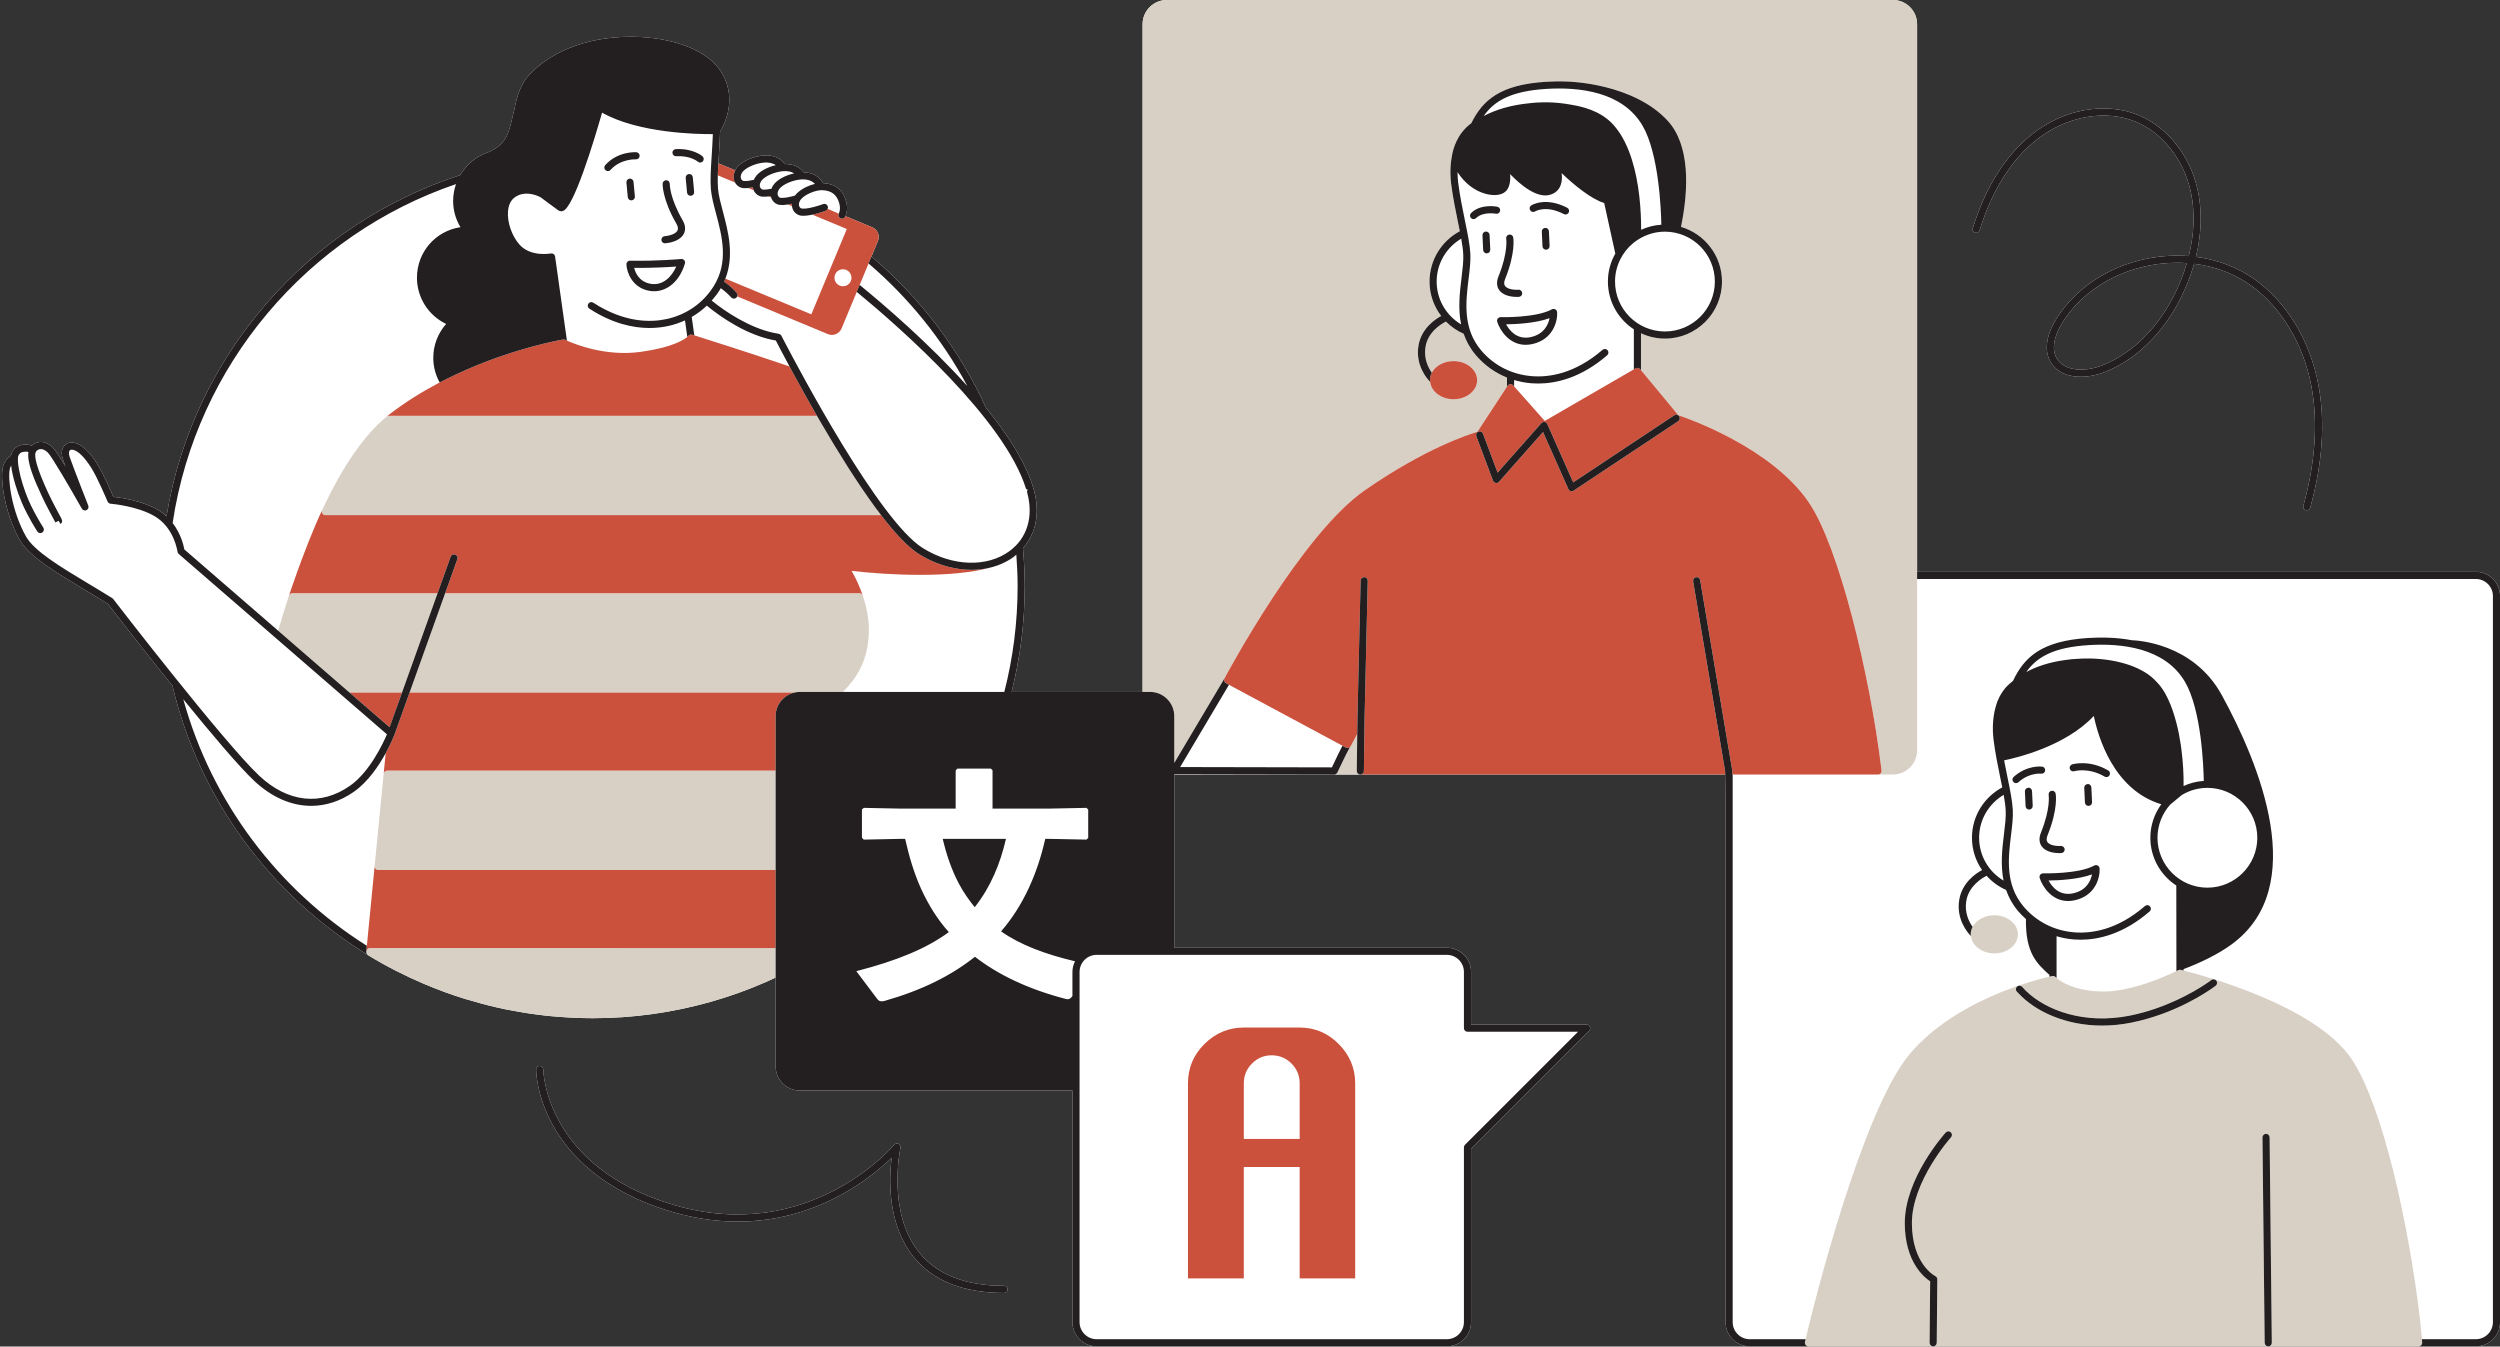 <?xml version="1.0" encoding="UTF-8" standalone="no"?><svg xmlns="http://www.w3.org/2000/svg" xmlns:xlink="http://www.w3.org/1999/xlink" fill="#000000" height="325" preserveAspectRatio="xMidYMid meet" version="1" viewBox="-0.5 0.0 603.4 325.0" width="603.4" zoomAndPan="magnify"><rect x="-0.5" y="0.0" width="603.4" height="325.0" fill="#333333" stroke="none"/><g id="change1_1"><path d="M602.912,143.868v175.237c0,3.226-2.623,5.849-5.849,5.849h-13.807H546.97h-0.008H466.09h-0.008h-30.091 h-14.162c-3.226,0-5.849-2.624-5.849-5.849v-125.44l-0.087-6.73h-88.061h-0.012h-6.301h-0.002h-38.598v41.806h65.788 c3.226,0,5.849,2.623,5.849,5.849v12.71h27.895c0.348,0,0.663,0.21,0.795,0.531c0.133,0.321,0.059,0.693-0.187,0.938l-28.504,28.504 v41.831c0,3.226-2.623,5.849-5.849,5.849H264.19c-3.225,0-5.848-2.624-5.848-5.849v-55.89h-65.788c-3.225,0-5.848-2.623-5.848-5.849 v-21.421c-0.796,0.373-1.593,0.743-2.398,1.095c-0.035,0.015-0.071,0.03-0.107,0.045c-0.304,0.133-0.612,0.256-0.917,0.386 c-0.126,0.054-0.253,0.106-0.379,0.159c-0.631,0.265-1.261,0.534-1.897,0.786c-0.022,0.009-0.045,0.017-0.067,0.025 c-0.812,0.322-1.628,0.63-2.448,0.931c-0.05,0.018-0.099,0.039-0.15,0.057c-0.226,0.082-0.451,0.166-0.677,0.247 c-0.013,0.005-0.026,0.009-0.039,0.013c-1.234,0.441-2.477,0.853-3.727,1.246c-0.01,0.003-0.02,0.007-0.03,0.01 c-0.324,0.102-0.651,0.197-0.977,0.296c-0.673,0.205-1.345,0.413-2.023,0.604c-0.005,0.002-0.011,0.003-0.016,0.004 c-0.493,0.139-0.989,0.263-1.484,0.394c-0.402,0.107-0.802,0.218-1.205,0.32c-0.247,0.062-0.492,0.129-0.739,0.189 c-0.04,0.01-0.081,0.018-0.121,0.028c-1.115,0.272-2.235,0.528-3.36,0.763c-0.028,0.006-0.056,0.01-0.083,0.016 c-0.392,0.082-0.788,0.15-1.181,0.228c-0.745,0.146-1.488,0.296-2.237,0.426c-0.134,0.023-0.269,0.041-0.404,0.063 c-0.254,0.043-0.509,0.079-0.763,0.12c-0.493,0.08-0.986,0.16-1.48,0.233c-0.295,0.043-0.589,0.094-0.885,0.135 c-0.204,0.028-0.409,0.048-0.613,0.075c-0.977,0.129-1.954,0.254-2.935,0.355c-0.233,0.024-0.469,0.039-0.703,0.061 c-0.114,0.011-0.229,0.019-0.344,0.03c-0.844,0.079-1.688,0.16-2.536,0.219c-0.392,0.027-0.785,0.039-1.178,0.061 c-0.433,0.025-0.865,0.048-1.299,0.067c-0.373,0.017-0.745,0.045-1.119,0.057c-1.203,0.042-2.409,0.063-3.616,0.063 c-1.58,0-3.155-0.049-4.728-0.12c-0.43-0.019-0.86-0.042-1.289-0.066c-1.392-0.08-2.782-0.182-4.167-0.318 c-0.21-0.02-0.421-0.035-0.631-0.057c-1.455-0.151-2.902-0.342-4.346-0.554c-0.504-0.074-1.007-0.153-1.51-0.234 c-1.175-0.19-2.345-0.399-3.511-0.629c-0.343-0.067-0.688-0.125-1.03-0.196c-1.434-0.297-2.859-0.633-4.279-0.99 c-0.429-0.108-0.856-0.223-1.283-0.337c-1.22-0.324-2.434-0.669-3.641-1.036c-0.253-0.077-0.509-0.149-0.762-0.228 c-1.51-0.473-3.008-0.983-4.495-1.524c-0.136-0.05-0.272-0.103-0.408-0.153c-1.481-0.546-2.95-1.127-4.405-1.74 c-0.031-0.013-0.063-0.026-0.094-0.039c-4.711-1.992-9.288-4.323-13.682-7.008c-0.037-0.023-0.052-0.065-0.085-0.092 c-23.326-14.305-40.598-37.528-47.087-64.884c-7.66-9.524-14.563-18.464-15.584-19.79c-1.807-1.133-3.677-2.255-5.525-3.362 c-6.963-4.176-13.54-8.118-15.765-12.076c-3.532-6.285-4.761-14.412-4.087-17.473c0.346-1.573,1.395-2.506,1.971-2.914 c0.201-0.839,0.787-1.979,2.074-2.401c1.261-0.414,2.287-0.214,2.922,0.022c0.408-0.362,1.049-0.779,1.905-0.868 c1.068-0.114,2.134,0.322,3.169,1.287c0.52,0.483,1.73,2.354,3.089,4.59c-0.254-0.683-0.462-1.255-0.598-1.65 c-0.645-1.878-0.065-2.908,0.339-3.355c0.588-0.651,1.501-0.892,2.505-0.659c1.739,0.403,3.462,2.016,5.422,5.078 c1.305,2.037,3.248,6.468,3.879,7.934c1.675,0.18,6.946,0.907,10.851,3.204c0.757,0.445,1.397,0.961,1.987,1.5 c6.347-38.822,34.198-70.492,70.891-82.35c1.468-2.511,3.783-4.505,6.673-5.487c4.383-1.832,5.003-4.494,5.942-8.524 c0.148-0.634,0.308-1.298,0.483-1.979c0.558-3.149,1.593-6.02,3.385-8.009c5.751-6.384,15.799-9.88,26.852-9.341 c8.604,0.416,15.904,3.32,19.051,7.577c5.106,6.906,1.133,13.977,0.33,15.262c-0.066,2.056-0.187,4.048-0.303,5.876 c-0.04,0.617-0.076,1.202-0.111,1.784l4.076,1.695c0.036-0.073,0.055-0.148,0.096-0.22c1.206-2.121,4.737-3.253,6.858-3.38 c2.21-0.137,3.958,0.607,5.007,2.071c1.996-0.014,3.568,0.682,4.548,2.002c2.142,0.047,3.774,0.959,4.669,2.597 c2.941,0.165,4.825,1.665,5.594,4.468c0.489,1.785,0.007,3.11-0.177,3.52l6.481,2.695c0.621,0.258,1.106,0.743,1.363,1.366 c0.256,0.622,0.256,1.308-0.003,1.929l-1.559,3.751c11.723,9.926,21.22,22.386,27.659,36.53c5.481,6.755,9.901,13.707,11.592,19.989 c1.458,5.416,0.454,10.311-2.682,13.881c0.265,3.025,0.427,6.08,0.427,9.172c0,8.799-1.107,17.344-3.169,25.512h31.612V5.849 c0-3.226,2.624-5.849,5.849-5.849H456.36c3.226,0,5.849,2.623,5.849,5.849v132.17H597.06 C600.288,138.019,602.912,140.643,602.912,143.868z M475.644,55.097c3.128-10.01,7.939-17.644,14.3-22.687 c7.763-6.158,17.941-7.934,25.929-4.526c6.792,2.898,12.157,9.68,13.999,17.702c1.169,5.093,1.036,10.674-0.363,16.404 c5.271,0.685,10.211,2.569,14.342,5.556c7.672,5.551,13.217,14.776,15.213,25.313c1.683,8.885,1.022,18.867-1.961,29.668 c-0.106,0.382-0.452,0.631-0.831,0.631c-0.076,0-0.153-0.01-0.229-0.031c-0.459-0.127-0.728-0.601-0.602-1.059 c2.914-10.544,3.564-20.264,1.931-28.888c-1.915-10.11-7.211-18.944-14.53-24.239c-3.954-2.861-8.706-4.65-13.777-5.273 c-0.436,1.519-0.957,3.046-1.566,4.576c-4.161,10.447-11.525,18.332-20.206,21.632c-4.589,1.745-10.603,1.653-12.961-2.68 c-1.478-2.716-0.933-6.379,1.535-10.312c4.633-7.387,12.68-12.673,22.078-14.502c3.308-0.643,6.623-0.827,9.831-0.573 c1.155-4.622,1.719-10.163,0.417-15.838c-1.72-7.494-6.7-13.818-12.996-16.503c-7.413-3.164-16.906-1.482-24.183,4.291 c-6.084,4.826-10.702,12.177-13.725,21.851c-0.143,0.454-0.622,0.711-1.08,0.565C475.755,56.033,475.503,55.55,475.644,55.097z M527.317,63.5c-0.774-0.053-1.552-0.08-2.336-0.08c-2.213,0-4.46,0.214-6.707,0.652c-8.933,1.739-16.568,6.742-20.948,13.727 c-1.231,1.96-3.059,5.679-1.482,8.573c1.779,3.269,6.798,3.429,10.835,1.894c8.23-3.13,15.235-10.66,19.217-20.66 C526.388,66.378,526.878,64.999,527.317,63.5z M241.852,310.344c-9.318,0-16.225-2.719-20.531-8.084 c-7.806-9.722-4.522-25.073-4.488-25.226c0.086-0.388-0.106-0.785-0.463-0.96c-0.356-0.173-0.788-0.082-1.042,0.225 c-0.201,0.242-20.414,24.145-53.093,14.554c-31.188-9.155-31.612-32.481-31.613-32.716c-0.002-0.474-0.387-0.859-0.861-0.859h-0.001 c-0.475,0.002-0.86,0.387-0.86,0.861c0,0.256,0.047,6.328,4.139,13.642c3.754,6.712,11.783,15.754,28.712,20.724 c27.884,8.187,47.003-7.263,52.946-13.05c-0.63,5.084-1.044,15.998,5.276,23.877c4.649,5.795,12.01,8.735,21.88,8.735 c0.476,0,0.861-0.385,0.861-0.861C242.713,310.729,242.328,310.344,241.852,310.344z" fill="#ffffff"/></g><g id="change2_1"><path d="M210.871,122.618c0.434,0.589,0.866,1.162,1.296,1.722H78.598h-0.57c-0.294,0-0.568-0.15-0.727-0.399 c-0.158-0.247-0.178-0.56-0.054-0.827c4.92-10.551,10.166-18.143,15.593-22.566c0.154-0.125,0.346-0.193,0.544-0.193h2.512h100.781 c0.328,0.57,0.661,1.143,0.998,1.722C201.715,109.004,206.383,116.525,210.871,122.618z M97.143,165.44l7.355-20.541l0.617-1.722 H71.27h-1.217c-0.372,0-0.703,0.239-0.818,0.594c-0.957,2.928-1.819,5.76-2.601,8.451l1.43,1.239L81.89,165.44l1.988,1.722h12.648 L97.143,165.44z M208.986,148.942c-0.058-0.411-0.118-0.822-0.2-1.247c-0.036-0.185-0.084-0.375-0.124-0.563 c-0.091-0.422-0.185-0.846-0.298-1.278c-0.048-0.183-0.104-0.368-0.156-0.552c-0.123-0.436-0.252-0.874-0.397-1.315 c-0.024-0.075-0.042-0.148-0.067-0.223c-0.003-0.01-0.014-0.015-0.018-0.024c-0.126-0.333-0.439-0.563-0.799-0.563H205.7h-98.757 l-0.617,1.722l-7.354,20.541l-0.617,1.722h92.889c0.422-0.097,0.857-0.16,1.308-0.16H202.9c0.045-0.03,0.095-0.051,0.134-0.089 c1.653-1.636,2.961-3.361,3.94-5.214c0.014-0.027,0.026-0.055,0.04-0.081c0.273-0.522,0.51-1.058,0.732-1.601 c0.073-0.18,0.142-0.363,0.21-0.546c0.148-0.4,0.277-0.81,0.399-1.223c0.076-0.258,0.153-0.517,0.219-0.78 c0.091-0.364,0.161-0.739,0.232-1.113c0.057-0.302,0.122-0.601,0.166-0.91c0.057-0.399,0.089-0.812,0.125-1.222 c0.026-0.294,0.065-0.581,0.08-0.881c0.036-0.725,0.045-1.466,0.018-2.229c-0.018-0.533-0.064-1.088-0.132-1.658 C209.045,149.287,209.01,149.112,208.986,148.942z M92.955,185.999c-0.443,0-0.814,0.336-0.857,0.777l-1.609,16.456l-0.568,5.807 l0,0c-0.024,0.242,0.056,0.482,0.219,0.662c0.163,0.18,0.394,0.283,0.637,0.283h0.781h95.145v-1.722v-20.541v-1.722H93.904H92.955z M88.769,228.82c-0.444,0-0.823,0.444-0.867,0.885c0,0.001-0.001,0.002-0.001,0.003c-0.012,0.134,0.026,0.259,0.071,0.38 c0.01,0.027,0.003,0.06,0.016,0.086c0.052,0.104,0.145,0.181,0.236,0.258c0.033,0.027,0.048,0.069,0.085,0.092 c4.393,2.685,8.97,5.017,13.682,7.008c0.031,0.013,0.063,0.026,0.094,0.039c1.456,0.614,2.924,1.194,4.405,1.74 c0.136,0.05,0.271,0.104,0.408,0.153c1.487,0.541,2.985,1.051,4.495,1.524c0.253,0.079,0.508,0.151,0.762,0.228 c1.207,0.368,2.421,0.713,3.641,1.036c0.427,0.113,0.854,0.229,1.283,0.337c1.419,0.357,2.844,0.693,4.279,0.99 c0.342,0.071,0.687,0.129,1.03,0.196c1.166,0.23,2.336,0.439,3.511,0.629c0.503,0.081,1.006,0.16,1.51,0.234 c1.444,0.211,2.892,0.403,4.346,0.554c0.21,0.022,0.421,0.036,0.631,0.057c1.385,0.135,2.774,0.238,4.167,0.318 c0.429,0.025,0.859,0.047,1.289,0.066c1.573,0.071,3.148,0.12,4.728,0.12c1.207,0,2.413-0.021,3.616-0.063 c0.663-0.023,1.324-0.067,1.986-0.103c0.144-0.008,0.288-0.014,0.432-0.022c0.392-0.023,0.786-0.034,1.178-0.061 c0.847-0.059,1.691-0.139,2.536-0.219c0.114-0.011,0.229-0.019,0.344-0.03c0.232-0.023,0.466-0.037,0.699-0.061 c0.983-0.102,1.962-0.226,2.939-0.355c0.204-0.027,0.409-0.046,0.613-0.075c1.046-0.145,2.088-0.311,3.128-0.488 c0.134-0.023,0.27-0.04,0.404-0.063c1.119-0.194,2.234-0.409,3.344-0.64c0.024-0.005,0.049-0.009,0.074-0.014 c0.028-0.006,0.056-0.01,0.083-0.016c1.125-0.235,2.244-0.491,3.36-0.763c0.04-0.01,0.081-0.018,0.121-0.028 c1.148-0.281,2.291-0.583,3.428-0.903c0.005-0.001,0.011-0.003,0.016-0.004c2.276-0.642,4.529-1.361,6.757-2.157 c0.013-0.005,0.026-0.009,0.039-0.013c1.098-0.393,2.189-0.805,3.274-1.235c0.022-0.009,0.045-0.017,0.067-0.025 c1.071-0.425,2.135-0.87,3.193-1.331c0.035-0.015,0.071-0.029,0.107-0.045c0.805-0.352,1.601-0.725,2.398-1.098v-1.903v-3.496 v-1.722H89.719L88.769,228.82L88.769,228.82z M584.113,324.028c0.019,0.239-0.062,0.474-0.225,0.651 c-0.163,0.177-0.392,0.276-0.632,0.276H546.97c0.476-0.005,0.858-0.395,0.853-0.869l-0.009-0.853l-0.521-48.716 c-0.005-0.473-0.39-0.853-0.861-0.853c-0.003,0-0.007,0-0.008,0c-0.476,0.005-0.858,0.395-0.853,0.869l0.521,48.699l0.009,0.869 c0.005,0.473,0.39,0.853,0.861,0.853H466.09c0.473,0,0.856-0.38,0.861-0.853l0.008-0.869l0.133-14.443 c0.003-0.326-0.182-0.627-0.471-0.777c-0.229-0.116-5.605-2.992-5.662-12.699c-0.059-10.168,9.347-20.71,9.441-20.816 c0.318-0.353,0.291-0.898-0.062-1.216c-0.353-0.316-0.896-0.289-1.216,0.062c-0.407,0.449-9.949,11.138-9.885,21.98 c0.055,9.209,4.608,12.949,6.128,13.943l-0.128,13.965l-0.008,0.853c-0.005,0.476,0.378,0.864,0.853,0.869h-30.091 c-0.262,0-0.511-0.121-0.674-0.326c-0.163-0.207-0.224-0.476-0.163-0.732l0.156-0.664l0.718-3.052c0-0.002,0-0.003,0-0.005 c0.508-2.104,12.551-51.683,24.365-65.734c10.853-12.903,29.863-17.817,33.761-18.712c0.368-0.085,0.61-0.136,0.69-0.152 c0.301-0.059,0.614,0.044,0.817,0.274c0.004,0.004,0.079,0.081,0.215,0.201c0.79,0.696,3.907,3.017,10.588,3.25 c7.1,0.304,16.202-3.879,18.338-4.915c0.288-0.14,0.459-0.226,0.472-0.233c0.18-0.092,0.388-0.119,0.589-0.071 c0.088,0.021,0.321,0.077,0.662,0.162c4.691,1.174,31.834,8.437,40.546,21.354c7.521,11.15,13.797,40.057,16.444,62.197 c0.003,0.019,0.275,2.214,0.538,5.435C584.071,323.495,584.092,323.752,584.113,324.028z M534.435,236.701 c-0.293-0.38-0.836-0.446-1.207-0.155c-0.02,0.015-0.52,0.396-1.415,0.989c-2.798,1.854-9.534,5.83-18.152,7.579 c-11.061,2.247-20.369-1.254-25.186-5.959c-0.324-0.316-0.627-0.637-0.909-0.963c-0.311-0.36-0.854-0.399-1.214-0.087 c-0.36,0.311-0.399,0.856-0.087,1.214c0.132,0.152,0.3,0.295,0.44,0.445c3.965,4.254,11.222,7.767,20.168,7.767 c2.279,0,4.667-0.229,7.132-0.728c10.525-2.138,18.155-7.346,19.894-8.611c0.205-0.149,0.346-0.256,0.382-0.284 C534.657,237.617,534.726,237.076,534.435,236.701z M480.847,230.114c3.143,0,5.699-2.065,5.699-4.603s-2.556-4.603-5.699-4.603 c-2.351,0-4.372,1.157-5.242,2.802c-0.293,0.554-0.456,1.162-0.456,1.801c0,0.141,0.036,0.274,0.052,0.412 C475.464,228.265,477.88,230.114,480.847,230.114z M453.536,185.213c0.031,0.252,0.065,0.509,0.095,0.758 c0.03,0.246-0.047,0.489-0.21,0.674c-0.163,0.183-0.399,0.289-0.644,0.289h3.587c3.226,0,5.849-2.623,5.849-5.849V139.74v-1.722 V5.849c0-3.226-2.624-5.849-5.849-5.849H281.127c-3.226,0-5.849,2.623-5.849,5.849v161.153H277h0.069 c3.226,0,5.849,2.623,5.849,5.849v11.305l12.128-20.427v-0.001c0.756-1.418,18.673-34.835,33.851-45.379 c14.643-10.174,25.201-13.537,27.19-14.114l7.139-10.905v-2.2c-2.92-1.173-5.517-3.032-7.58-5.488 c-1.363-1.623-2.273-3.336-2.878-5.085c-1.607-0.708-3.055-1.711-4.271-2.946c-1.092,0.545-4.34,2.451-4.94,6.113 c-0.456,2.792,0.641,4.984,1.526,6.235c0.87-1.645,2.892-2.802,5.243-2.802c3.141,0,5.698,2.065,5.698,4.603 s-2.556,4.603-5.698,4.603c-2.968,0-5.385-1.848-5.648-4.191c-0.84-0.86-3.582-4.075-2.82-8.726 c0.672-4.105,3.901-6.322,5.487-7.181c-1.758-2.312-2.815-5.185-2.815-8.306c0-5.259,2.967-9.834,7.312-12.151 c-0.144-0.725-0.298-1.48-0.459-2.262c-0.575-2.8-1.228-5.974-1.643-9.242c-0.142-1.118-0.365-3.769,0.187-6.613 c0.242-1.585,1.185-5.405,4.688-7.951c2.703-5.515,6.912-9.311,17.997-10c1.672-0.105,3.454-0.134,5.274-0.051 c0.002,0,0.004-0.001,0.007-0.001c0.642,0.016,15.84,0.497,24.091,9.417c5.385,5.823,5.173,16.338,3.242,25.652 c5.709,1.678,9.893,6.957,9.893,13.202c0,7.591-6.175,13.767-13.767,13.767c-2.067,0-4.021-0.471-5.782-1.29v8.905l9.007,10.877 c2.561,0.859,22.656,7.928,31.564,21.138C443.388,132.102,450.758,162.666,453.536,185.213z M282.918,186.935h38.598l-38.598-0.081 V186.935z M327.493,186.865c-0.071-0.03-0.129-0.08-0.189-0.128c-0.027-0.021-0.061-0.033-0.085-0.057 c-0.001-0.001-0.001-0.002-0.002-0.003c-0.078-0.08-0.141-0.174-0.184-0.279c-0.043-0.105-0.065-0.218-0.063-0.333v-0.002l0,0 l0.005-0.36l0.006-0.49l0.102-8.066l-1.569,2.941c-0.053,0.099-0.126,0.186-0.211,0.257c-0.005,0.004-0.006,0.01-0.011,0.014 c-0.352,0.597-1.382,2.688-2.414,4.853c-0.195,0.41-0.391,0.822-0.582,1.228c-0.141,0.301-0.446,0.494-0.779,0.494h6.301 c-0.053-0.001-0.098-0.022-0.148-0.032C327.61,186.892,327.549,186.889,327.493,186.865z" fill="#d8d0c5"/></g><g id="change3_1"><path d="M190.65,49.768l-0.981-0.408c0.315-0.05,0.63-0.111,0.94-0.181C190.598,49.38,190.622,49.574,190.65,49.768z M176.872,44.009c-0.191-0.365-0.271-0.769-0.29-1.183c-0.026-0.558,0.098-1.138,0.38-1.708l-4.076-1.695 c-0.038,0.634-0.068,1.238-0.094,1.827c-0.016,0.365-0.031,0.729-0.041,1.075l4.151,1.726 C176.893,44.036,176.88,44.025,176.872,44.009z M185.514,47.332c-0.182,0.031-0.359,0.054-0.54,0.076l0.659,0.274 C185.593,47.565,185.538,47.454,185.514,47.332z M181.204,45.211c-0.378,0.073-0.753,0.128-1.123,0.163l1.34,0.557 C181.316,45.7,181.243,45.461,181.204,45.211z M195.323,75.871l8.563-20.599l-8.32-3.459c0.583-0.124,1.135-0.271,1.624-0.417 c0.882-0.262,1.533-0.506,1.595-0.53c0.225-0.086,0.392-0.257,0.481-0.463l2.69,1.166c-0.175,0.404-0.027,0.879,0.367,1.094 c0.13,0.071,0.272,0.105,0.41,0.105c0.305,0,0.601-0.162,0.757-0.45c0.005-0.01,0.032-0.065,0.066-0.141l6.481,2.695 c0.621,0.258,1.106,0.743,1.363,1.366c0.256,0.622,0.256,1.308-0.003,1.929l-1.559,3.751l-0.696,1.674l-2.153,5.177l-0.699,1.68 l-3.672,8.832c-0.001,0-0.001,0-0.001,0c-0.258,0.622-0.743,1.106-1.366,1.363c-0.31,0.128-0.636,0.192-0.962,0.192 c-0.328,0-0.656-0.065-0.968-0.195l-21.89-9.101c0.112-0.285,0.079-0.619-0.133-0.869c-0.066-0.079-0.794-0.933-1.909-1.845 c-0.34-0.278-0.717-0.559-1.121-0.828c0.111-0.249,0.218-0.499,0.315-0.748L195.323,75.871z M200.923,67.323 c0.157,1.123,1.194,1.907,2.318,1.751c1.124-0.157,1.907-1.194,1.751-2.318c-0.157-1.124-1.194-1.907-2.318-1.751 C201.551,65.162,200.767,66.2,200.923,67.323z M94.765,177.191l-0.036,0.1c-0.001,0.003-0.005,0.005-0.006,0.008 c-0.001,0.003,0.001,0.006-0.001,0.009c-0.066,0.172-0.806,2.072-2.139,4.502l-0.485,4.966c0.043-0.441,0.414-0.777,0.857-0.777 h0.949h92.801v-13.148c0-2.774,1.945-5.092,4.54-5.689H98.356L94.765,177.191z M96.527,167.162H83.879l9.653,8.363L96.527,167.162z M95.897,100.355h100.781c-2.036-3.532-3.878-6.85-5.42-9.685c-0.426-0.783-0.83-1.53-1.207-2.233 c-9.642-3.284-20.526-6.726-22.976-7.498c-0.31-0.097-0.5-0.157-0.52-0.163c-0.346-0.108-0.731,0.029-0.951,0.312 c-0.003,0.004-0.071,0.084-0.217,0.213c-0.712,0.63-3.434,2.536-11.239,3.624c-8.511,1.186-16.04-1.91-17.814-2.716 c-0.248-0.112-0.386-0.182-0.397-0.187c-0.164-0.082-0.351-0.111-0.529-0.082c-0.025,0.004-0.322,0.055-0.83,0.153 c-3.148,0.609-14.92,3.171-27.422,9.435c-0.511,0.256-1.023,0.516-1.536,0.785c-4.128,2.162-8.299,4.729-12.23,7.77 c-0.177,0.137-0.346,0.306-0.522,0.449c0.149-0.112,0.328-0.177,0.515-0.177L95.897,100.355L95.897,100.355z M92.841,100.549 c-0.089,0.073-0.177,0.163-0.266,0.237c0.099-0.082,0.195-0.173,0.295-0.253C92.861,100.539,92.849,100.542,92.841,100.549z M240.262,136.477c0.019-0.007,0.032-0.019,0.05-0.026c-0.09,0.033-0.181,0.063-0.271,0.095 C240.112,136.521,240.192,136.502,240.262,136.477z M228.4,136.796c-2.428-0.629-4.846-1.649-7.13-3.086 c-2.666-1.678-5.812-5.079-9.103-9.371H78.598h-0.57c-0.294,0-0.568-0.15-0.727-0.399c-0.158-0.247-0.178-0.559-0.054-0.826 c-4.478,9.549-8.97,23.583-8.012,20.655c0.115-0.355,0.446-0.594,0.818-0.594h1.217h33.844l3.156-8.816 c0.161-0.449,0.653-0.676,1.101-0.52c0.448,0.16,0.681,0.653,0.52,1.102l-2.948,8.234H205.7h1.227c0.359,0,0.672,0.229,0.799,0.563 c-0.706-2.098-1.621-4.157-2.691-5.952c8.732,1.019,24.53,1.855,33.943-0.911c-1.59,0.436-3.268,0.664-4.996,0.664 C232.152,137.54,230.273,137.281,228.4,136.796z M77.248,123.115L77.248,123.115c0.001-0.002,0.002-0.004,0.003-0.007 C77.25,123.11,77.249,123.112,77.248,123.115z M90.779,209.983c-0.243,0-0.474-0.103-0.637-0.283 c-0.164-0.18-0.243-0.42-0.219-0.662l-1.879,19.231l-0.14,1.435l0,0c0.044-0.441,0.423-0.885,0.867-0.885h0.95h96.986v-18.837H91.56 h-0.781V209.983z M327.218,186.68c0.024,0.025,0.058,0.036,0.085,0.057c-0.028-0.022-0.062-0.035-0.087-0.06 C327.217,186.678,327.218,186.679,327.218,186.68z M453.63,185.972c0.03,0.246-0.047,0.489-0.21,0.674 c-0.163,0.183-0.399,0.289-0.644,0.289H417.7h-0.095l-0.014-1.004l-0.121-0.718l-7.62-45.205c-0.079-0.471-0.528-0.782-0.992-0.706 c-0.469,0.079-0.785,0.523-0.706,0.992l6.635,39.359l0,0l0.016,0.094l0.921,5.465l0.158,0.939l0.01,0.783h-88.061 c0.471,0,0.854-0.378,0.861-0.851l0.139-10.927l0.019-1.516l0.77-33.47c0.01-0.476-0.367-0.869-0.841-0.881 c-0.452,0.01-0.869,0.367-0.881,0.841l-0.765,33.264l-0.005,0.215l-0.154,12.092l0.006-0.49l0.102-8.066l-1.569,2.941 c-0.053,0.099-0.126,0.186-0.211,0.257c-0.088,0.073-0.189,0.129-0.3,0.162c-0.217,0.069-0.454,0.042-0.656-0.066l-0.834-0.448 l-27.387-14.712l-0.727-0.39c-0.418-0.224-0.575-0.744-0.353-1.163v-0.001c0.756-1.418,18.673-34.835,33.851-45.379 c14.643-10.174,25.201-13.537,27.19-14.114l7.139-10.905l0.141-0.216c0.146-0.225,0.39-0.367,0.658-0.387 c0.267-0.024,0.53,0.087,0.706,0.288l0.217,0.245l7.398,8.343l21.501-12.449l0.429-0.248c0.365-0.21,0.826-0.129,1.095,0.196 l0.198,0.24l9.007,10.877c2.561,0.859,22.656,7.928,31.564,21.138c7.248,10.746,14.618,41.311,17.395,63.858 C453.567,185.465,453.6,185.722,453.63,185.972z M404.79,100.482c-0.266-0.399-0.804-0.505-1.194-0.241l-0.797,0.529l-23.591,15.658 l-5.938-13.371l-0.314-0.707c-0.119-0.267-0.367-0.457-0.656-0.501c-0.284-0.044-0.582,0.061-0.777,0.281l-0.504,0.57 l-10.057,11.375l-3.372-8.991l-0.153-0.409c-0.166-0.447-0.668-0.668-1.108-0.505c-0.444,0.167-0.671,0.663-0.503,1.108l0.283,0.754 l3.743,9.986c0.106,0.283,0.352,0.49,0.649,0.545c0.296,0.056,0.6-0.05,0.802-0.277l10.623-12.014l6.121,13.786 c0.103,0.231,0.303,0.406,0.547,0.477c0.079,0.024,0.16,0.034,0.24,0.034c0.168,0,0.333-0.049,0.476-0.144l24.885-16.518 l0.353-0.234C404.944,101.412,405.052,100.878,404.79,100.482z M326.97,186.064c-0.002,0.115,0.02,0.228,0.063,0.333 c-0.042-0.103-0.065-0.216-0.063-0.335V186.064z M350.325,96.364c3.141,0,5.698-2.065,5.698-4.603s-2.556-4.603-5.698-4.603 c-2.352,0-4.374,1.157-5.243,2.802c-0.293,0.554-0.456,1.162-0.456,1.801c0,0.141,0.036,0.274,0.052,0.412 C344.94,94.515,347.357,96.364,350.325,96.364z M322.632,252.005c2.637,2.664,3.955,5.826,3.955,9.485v47.061h-13.4V281.67h-13.481 v26.881h-13.481V261.49c0-3.713,1.332-6.888,3.996-9.525s5.826-3.955,9.485-3.955h13.481 C316.847,248.009,319.995,249.341,322.632,252.005z M313.188,261.49c0-1.884-0.659-3.485-1.978-4.803 c-1.318-1.318-2.919-1.978-4.803-1.978c-1.83,0-3.404,0.659-4.722,1.978c-1.318,1.318-1.978,2.919-1.978,4.803v13.4h13.481V261.49z" fill="#cb513d"/></g><g id="change4_1"><path d="M176.872,44.009c-0.191-0.365-0.271-0.769-0.29-1.183c-0.026-0.558,0.098-1.138,0.38-1.708 c0.036-0.073,0.055-0.148,0.096-0.22c1.206-2.121,4.737-3.253,6.858-3.38c2.21-0.137,3.958,0.607,5.007,2.071 c1.996-0.014,3.568,0.682,4.548,2.002c2.142,0.047,3.774,0.959,4.669,2.597c2.941,0.165,4.825,1.665,5.594,4.468 c0.489,1.785,0.007,3.11-0.177,3.52c-0.034,0.076-0.061,0.131-0.066,0.141c-0.156,0.288-0.452,0.45-0.757,0.45 c-0.139,0-0.28-0.034-0.41-0.105c-0.394-0.214-0.542-0.69-0.367-1.094c0.01-0.024,0.01-0.05,0.023-0.073 c0.015-0.03,0.482-0.967,0.093-2.383c-0.579-2.116-1.843-3.107-4.097-3.212c-1.62-0.079-4.599,1.151-5.372,2.512 c-0.309,0.544-0.365,1.063-0.156,1.461c0.139,0.265,0.392,0.452,0.646,0.474c1.471,0.124,4.165-0.742,5.077-1.09 c0.446-0.169,0.942,0.051,1.112,0.496c0.084,0.219,0.071,0.45-0.016,0.649c-0.089,0.205-0.255,0.376-0.481,0.463 c-0.062,0.024-0.713,0.267-1.595,0.53c-0.489,0.146-1.042,0.293-1.624,0.417c-0.904,0.192-1.85,0.32-2.629,0.251 c-0.834-0.076-1.607-0.609-2.016-1.392c-0.148-0.283-0.226-0.589-0.271-0.903c-0.028-0.194-0.052-0.388-0.041-0.589 c-0.31,0.069-0.625,0.131-0.94,0.181c-0.661,0.105-1.314,0.159-1.878,0.109c-0.834-0.076-1.607-0.609-2.016-1.392 c-0.065-0.125-0.095-0.263-0.141-0.395c-0.04-0.117-0.095-0.229-0.119-0.35c-0.182,0.031-0.359,0.054-0.54,0.076 c-0.523,0.065-1.034,0.1-1.485,0.059c-0.835-0.077-1.608-0.61-2.017-1.393c-0.024-0.046-0.03-0.097-0.051-0.143 c-0.104-0.23-0.177-0.47-0.216-0.72c-0.378,0.073-0.753,0.128-1.123,0.163c-0.419,0.04-0.827,0.06-1.193,0.027 c-0.818-0.074-1.571-0.591-1.986-1.349C176.893,44.036,176.88,44.025,176.872,44.009z M187.456,45.818 c-0.309,0.544-0.365,1.063-0.156,1.461c0.139,0.265,0.392,0.452,0.646,0.474c0.91,0.082,2.288-0.222,3.424-0.548 c0.981-1.327,2.99-2.383,4.822-2.815c-0.881-0.962-2.184-1.153-3.271-1.085C190.949,43.423,188.194,44.523,187.456,45.818z M183.156,43.816c-0.309,0.544-0.365,1.063-0.157,1.461c0.139,0.266,0.393,0.452,0.647,0.475c0.563,0.051,1.307-0.047,2.061-0.206 c0.074-0.194,0.145-0.388,0.253-0.579c0.934-1.641,3.253-2.684,5.24-3.133c-0.799-0.471-1.75-0.575-2.579-0.53 C186.648,41.421,183.893,42.521,183.156,43.816z M178.398,43.211c0.139,0.265,0.392,0.452,0.645,0.474 c0.654,0.059,1.552-0.086,2.429-0.292c0.061-0.143,0.107-0.287,0.187-0.428c0.909-1.601,3.141-2.637,5.093-3.104 c-0.826-0.554-1.848-0.672-2.734-0.624c-1.972,0.118-4.727,1.218-5.464,2.512C178.245,42.294,178.19,42.813,178.398,43.211z M165.778,42.004c-0.473,0.044-0.822,0.463-0.779,0.937l0.326,3.536c0.041,0.446,0.417,0.782,0.857,0.782 c0.026,0,0.053-0.001,0.08-0.003c0.473-0.044,0.822-0.463,0.779-0.937l-0.326-3.536C166.671,42.309,166.248,41.962,165.778,42.004z M151.876,48.362c0.026,0,0.053-0.001,0.08-0.003c0.473-0.044,0.822-0.463,0.779-0.937l-0.326-3.536 c-0.044-0.473-0.466-0.828-0.937-0.779c-0.473,0.044-0.822,0.463-0.779,0.937l0.326,3.536 C151.06,48.027,151.436,48.362,151.876,48.362z M159.913,57.007c-0.473,0.045-0.821,0.466-0.775,0.938 c0.042,0.446,0.417,0.779,0.856,0.779c0.027,0,0.055-0.001,0.082-0.004c2.196-0.209,3.823-1.044,4.465-2.286 c0.346-0.672,0.577-1.788-0.29-3.292c-3.149-5.458-3.097-8.691-3.096-8.748c0.019-0.473-0.349-0.872-0.822-0.893 c-0.448-0.028-0.877,0.347-0.898,0.822c-0.007,0.149-0.12,3.707,3.325,9.68c0.384,0.667,0.469,1.219,0.251,1.641 C162.654,56.336,161.467,56.858,159.913,57.007z M168.489,39.229c0.239,0,0.476-0.099,0.647-0.293 c0.314-0.357,0.279-0.901-0.078-1.215c-0.09-0.079-2.278-1.947-6.446-1.731c-0.475,0.026-0.839,0.431-0.814,0.906 c0.026,0.475,0.436,0.841,0.906,0.814c3.429-0.188,5.149,1.247,5.221,1.308C168.088,39.16,168.289,39.229,168.489,39.229z M163.907,62.504c0.284-0.021,0.566,0.088,0.748,0.309c0.182,0.221,0.243,0.519,0.161,0.794c-1.231,4.136-4.135,6.688-7.441,6.688 c-0.391,0-0.787-0.035-1.186-0.108c-4.142-0.754-5.408-4.492-5.498-6.362c-0.012-0.239,0.077-0.471,0.243-0.642 c0.166-0.171,0.379-0.27,0.634-0.261C158.254,63.054,163.85,62.509,163.907,62.504z M152.564,64.658 c0.309,1.239,1.227,3.341,3.934,3.834c2.889,0.525,5.086-1.567,6.224-4.162C160.782,64.475,156.962,64.695,152.564,64.658z M153.084,36.741c-0.182-0.015-4.478-0.266-7.509,3.116c-0.317,0.354-0.288,0.898,0.067,1.216c0.164,0.147,0.369,0.219,0.574,0.219 c0.236,0,0.471-0.097,0.642-0.287c2.456-2.74,6.076-2.545,6.112-2.546c0.472,0.027,0.883-0.33,0.913-0.804 C153.915,37.182,153.558,36.773,153.084,36.741z M597.063,138.019H462.212v1.722h134.851c2.275,0,4.127,1.852,4.127,4.127v175.237 c0,2.275-1.852,4.127-4.127,4.127H584.05c0.021,0.263,0.043,0.519,0.064,0.795c0.019,0.239-0.062,0.474-0.225,0.651 c-0.163,0.177-0.392,0.276-0.632,0.276h13.807c3.226,0,5.849-2.624,5.849-5.849V143.868 C602.912,140.643,600.288,138.019,597.063,138.019z M435.315,324.628c0.163,0.205,0.412,0.326,0.674,0.326h-14.162 c-3.226,0-5.849-2.624-5.849-5.849v-125.44l-0.087-6.73l-0.01-0.783l-0.158-0.939l-0.921-5.465l-0.016-0.094l0,0l-6.635-39.359 c-0.079-0.469,0.237-0.913,0.706-0.992c0.464-0.076,0.913,0.235,0.992,0.706l7.47,44.317l0.271,1.606l0.014,1.004h0.095v6.707 v125.463c0,2.275,1.852,4.127,4.127,4.127h13.481l-0.156,0.664C435.091,324.152,435.151,324.421,435.315,324.628z M415.636,179.51 L415.636,179.51L415.636,179.51L415.636,179.51z M535.752,167.765c9.068,16.57,21.42,46.429,2.26,60.249 c-3.091,2.23-7.116,4.247-11.491,5.894l0.001,0.337c-0.341-0.085-0.574-0.141-0.662-0.162c-0.2-0.049-0.409-0.022-0.589,0.071 c-0.013,0.006-0.184,0.093-0.472,0.233l-0.027-20.657c-3.765-2.459-6.263-6.704-6.263-11.527c0-3.021,0.989-5.808,2.645-8.081 c-11.577-3.476-15.297-16.451-16.289-21.318c-6.871,7.346-18.8,10.134-21.65,10.713c0.257,1.362,0.526,2.686,0.781,3.927 c0.647,3.158,1.207,5.884,1.317,8.086c0.089,1.766-0.158,3.796-0.42,5.943c-0.686,5.622-1.463,11.994,2.997,17.303 c3.064,3.646,7.415,5.868,12.253,6.253c4.065,0.333,10.324-0.515,17.071-6.35c0.358-0.311,0.901-0.274,1.214,0.087 c0.311,0.36,0.272,0.903-0.087,1.214c-6.347,5.491-12.344,6.831-16.683,6.831c-0.582,0-1.133-0.025-1.653-0.066 c-1.423-0.113-2.803-0.383-4.132-0.778v10.084c-0.136-0.12-0.212-0.197-0.215-0.201c-0.203-0.23-0.516-0.333-0.817-0.274 c-0.079,0.016-0.322,0.067-0.69,0.152v-0.426c-3.041-2.744-5.804-5.284-5.669-13.477c-0.673-0.604-1.321-1.24-1.911-1.943 c-1.363-1.622-2.273-3.335-2.878-5.082c-1.807-0.797-3.405-1.974-4.706-3.425c-1.125,0.568-4.314,2.474-4.907,6.099 c-0.456,2.792,0.641,4.983,1.525,6.235c-0.293,0.554-0.456,1.162-0.456,1.801c0,0.141,0.036,0.274,0.052,0.412 c-0.84-0.86-3.582-4.075-2.82-8.727c0.676-4.126,3.933-6.344,5.51-7.193c-1.532-2.219-2.435-4.905-2.435-7.799 c0-5.259,2.966-9.834,7.311-12.152c-0.143-0.725-0.298-1.479-0.458-2.261c-0.575-2.8-1.228-5.975-1.643-9.243 c-0.168-1.317-0.443-4.759,0.564-8.14c0.205-0.754,0.478-1.468,0.827-2.127c0.055-0.104,0.108-0.209,0.166-0.31 c0.045-0.076,0.079-0.161,0.126-0.235c0.008-0.013,0.019-0.024,0.028-0.037c0.417-0.73,0.911-1.429,1.521-2.063 c0.367-0.381,0.79-0.729,1.205-1.081c0.048-0.042,0.093-0.085,0.141-0.127c0.046-0.038,0.085-0.081,0.132-0.118 c2.697-5.693,6.853-9.623,18.159-10.327c3.27-0.205,6.946-0.132,10.529,0.548C515.224,154.56,528.865,155.177,535.752,167.765z M483.106,191.847c-3.541,2.1-5.927,5.95-5.927,10.357c0,4.394,2.373,8.235,5.898,10.339c-0.786-3.888-0.312-7.838,0.108-11.277 c0.252-2.072,0.491-4.029,0.41-5.649C483.54,194.521,483.357,193.25,483.106,191.847z M524.785,174.457 c0.469,1.78,0.815,3.583,1.068,5.315c0.009,0.059,0.016,0.119,0.025,0.178c0.057,0.398,0.109,0.791,0.156,1.18 c0.367,2.899,0.532,5.837,0.494,8.581c1.501-0.693,3.145-1.12,4.877-1.229c-0.063-3.468-0.565-17.171-4.565-23.958 c-4.825-8.185-15.29-9.318-23.196-8.821c-8.462,0.527-12.508,2.844-15.072,6.49c2.553-1.379,5.602-2.343,9.009-2.836 c0.327-0.05,0.659-0.089,0.992-0.13c0.296-0.034,0.578-0.089,0.879-0.116c0.292-0.026,0.593-0.043,0.893-0.062 c1.2-0.09,2.417-0.141,3.66-0.115c7.003,0.163,12.926,2.232,15.908,5.537c0.019,0.018,0.04,0.034,0.059,0.051 c0.012,0.012,0.023,0.027,0.035,0.038c0.004,0.004,0.009,0.008,0.013,0.012c0.006,0.006,0.011,0.013,0.016,0.02 C522.124,166.662,523.705,170.264,524.785,174.457z M532.276,190.159c-2.258,0-4.365,0.636-6.173,1.721l-2.81,2.328 c-1.897,2.129-3.061,4.926-3.061,7.995c0,6.641,5.403,12.044,12.044,12.044s12.044-5.403,12.044-12.044 C544.32,195.563,538.917,190.159,532.276,190.159z M491.797,211.916c-0.086-0.266-0.037-0.557,0.129-0.78 c0.168-0.224,0.442-0.343,0.713-0.345c0.089,0,8.538,0.209,12.346-1.885c0.259-0.141,0.573-0.143,0.832,0.002 c0.259,0.143,0.425,0.409,0.442,0.703c0.126,2.153-0.952,6.523-5.923,7.66c-0.59,0.135-1.149,0.197-1.677,0.197 C494.696,217.467,492.466,213.993,491.797,211.916z M493.939,212.519c0.807,1.492,2.634,3.846,6.014,3.073 c3.21-0.735,4.182-3.052,4.472-4.552C501.062,212.281,496.26,212.494,493.939,212.519z M489.052,190.129 c-0.474,0.022-0.843,0.424-0.819,0.9l0.165,3.547c0.02,0.461,0.402,0.821,0.859,0.821c0.013,0,0.027,0,0.04-0.002 c0.474-0.022,0.843-0.424,0.819-0.9l-0.165-3.547C489.932,190.474,489.528,190.06,489.052,190.129z M503.579,194.515 c0.013,0,0.027,0,0.04-0.002c0.474-0.022,0.843-0.424,0.819-0.9l-0.165-3.547c-0.02-0.474-0.442-0.89-0.9-0.819 c-0.474,0.022-0.843,0.424-0.819,0.9l0.165,3.547C502.74,194.155,503.122,194.515,503.579,194.515z M492.271,204.249 c0.75,1.065,2.299,1.658,4.287,1.658c0.148,0,0.298-0.003,0.449-0.008c0.476-0.022,0.844-0.424,0.824-0.898 c-0.022-0.474-0.427-0.822-0.898-0.824c-1.572,0.077-2.805-0.284-3.256-0.92c-0.274-0.388-0.266-0.948,0.024-1.662 c2.586-6.389,1.983-9.899,1.954-10.045c-0.086-0.464-0.526-0.765-0.997-0.69c-0.466,0.084-0.777,0.53-0.696,0.997 c0.005,0.032,0.516,3.229-1.858,9.091C491.452,202.559,491.836,203.631,492.271,204.249z M547.292,274.516 c-0.005-0.473-0.39-0.853-0.861-0.853c-0.003,0-0.007,0-0.008,0c-0.476,0.005-0.858,0.395-0.853,0.869l0.521,48.699l0.009,0.869 c0.005,0.473,0.39,0.853,0.861,0.853h0.008c0.476-0.005,0.858-0.395,0.853-0.869l-0.009-0.853L547.292,274.516z M469.121,273.344 c-0.407,0.449-9.949,11.138-9.885,21.98c0.055,9.209,4.608,12.949,6.128,13.943l-0.128,13.965l-0.008,0.853 c-0.005,0.476,0.378,0.864,0.853,0.869h0.008c0.473,0,0.856-0.38,0.861-0.853l0.008-0.869l0.133-14.443 c0.003-0.326-0.182-0.627-0.471-0.777c-0.229-0.116-5.605-2.992-5.662-12.699c-0.059-10.168,9.347-20.71,9.441-20.816 c0.318-0.353,0.291-0.898-0.062-1.216C469.983,272.966,469.44,272.992,469.121,273.344z M507.908,187.559 c0.294,0,0.584-0.153,0.743-0.425c0.24-0.412,0.103-0.938-0.308-1.179c-4.564-2.669-8.54-1.51-8.708-1.46 c-0.454,0.138-0.708,0.617-0.572,1.071c0.135,0.452,0.619,0.716,1.07,0.577c0.14-0.04,3.453-0.975,7.339,1.298 C507.61,187.521,507.76,187.559,507.908,187.559z M492.164,186.735c0.464,0.062,0.898-0.274,0.959-0.745s-0.274-0.903-0.745-0.964 c-0.143-0.013-3.622-0.422-6.865,2.489c-0.353,0.318-0.383,0.863-0.066,1.216c0.17,0.19,0.405,0.286,0.641,0.286 c0.205,0,0.41-0.072,0.575-0.22C489.3,186.431,492.046,186.722,492.164,186.735z M533.228,236.546 c-0.02,0.015-0.52,0.396-1.415,0.989c-2.798,1.854-9.534,5.83-18.152,7.579c-11.061,2.247-20.369-1.254-25.186-5.959 c-0.324-0.316-0.627-0.637-0.909-0.963c-0.311-0.36-0.854-0.399-1.214-0.087c-0.36,0.311-0.399,0.856-0.087,1.214 c0.132,0.152,0.3,0.295,0.44,0.445c3.965,4.254,11.222,7.767,20.168,7.767c2.279,0,4.667-0.229,7.132-0.728 c10.525-2.138,18.155-7.346,19.894-8.611c0.205-0.149,0.346-0.256,0.382-0.284c0.377-0.291,0.446-0.832,0.155-1.207 C534.143,236.321,533.599,236.255,533.228,236.546z M360.87,77.674c-0.086-0.267-0.037-0.557,0.129-0.781 c0.168-0.224,0.441-0.351,0.713-0.345c0.084,0.006,8.538,0.209,12.349-1.885c0.256-0.141,0.572-0.141,0.831,0.002 s0.425,0.409,0.442,0.704c0.124,2.152-0.954,6.522-5.925,7.659c-0.59,0.135-1.149,0.197-1.677,0.197 C363.769,83.223,361.539,79.75,360.87,77.674z M363.012,78.276c0.809,1.494,2.654,3.839,6.014,3.073 c3.21-0.734,4.182-3.052,4.472-4.552C370.134,78.037,365.333,78.251,363.012,78.276z M358.127,55.885 c-0.474,0.022-0.843,0.425-0.819,0.901l0.165,3.547c0.02,0.461,0.402,0.821,0.859,0.821c0.013,0,0.027,0,0.04-0.001 c0.474-0.022,0.843-0.425,0.819-0.901l-0.165-3.547C359.005,56.23,358.594,55.858,358.127,55.885z M372.654,60.27 c0.013,0,0.027,0,0.04-0.001c0.474-0.022,0.843-0.425,0.819-0.901l-0.165-3.547c-0.02-0.474-0.422-0.847-0.9-0.82 c-0.474,0.022-0.843,0.425-0.819,0.901l0.165,3.547C371.814,59.911,372.196,60.27,372.654,60.27z M361.344,70.005 c0.752,1.065,2.299,1.659,4.288,1.659c0.148,0,0.298-0.003,0.449-0.01c0.476-0.02,0.844-0.422,0.824-0.897 c-0.02-0.474-0.441-0.881-0.898-0.823c-1.572,0.074-2.807-0.285-3.256-0.922c-0.276-0.388-0.267-0.947,0.022-1.661 c2.588-6.391,1.984-9.899,1.956-10.046c-0.086-0.467-0.525-0.775-0.997-0.689c-0.466,0.083-0.777,0.53-0.696,0.996 c0.005,0.031,0.516,3.228-1.86,9.092C360.525,68.314,360.908,69.388,361.344,70.005z M360.55,51.587 c0.471,0.093,0.92-0.209,1.014-0.672c0.094-0.465-0.203-0.919-0.669-1.015c-0.163-0.035-4.008-0.795-6.34,1.525 c-0.336,0.335-0.338,0.88-0.003,1.218c0.168,0.169,0.388,0.254,0.61,0.254c0.219,0,0.439-0.083,0.607-0.251 C357.441,50.986,360.518,51.582,360.55,51.587z M377.357,51.766c0.311,0,0.614-0.171,0.765-0.468 c0.219-0.423,0.052-0.942-0.372-1.16c-5.249-2.697-8.535-0.644-8.671-0.557c-0.397,0.256-0.51,0.782-0.256,1.181 c0.252,0.399,0.785,0.517,1.184,0.269c0.108-0.066,2.647-1.578,6.956,0.638C377.09,51.736,377.224,51.766,377.357,51.766z M344.678,92.173c-0.84-0.86-3.582-4.075-2.82-8.726c0.672-4.105,3.901-6.322,5.487-7.181c-1.758-2.312-2.815-5.185-2.815-8.306 c0-5.259,2.967-9.834,7.312-12.151c-0.144-0.725-0.298-1.48-0.459-2.262c-0.575-2.8-1.228-5.974-1.643-9.242 c-0.142-1.118-0.365-3.769,0.187-6.613c0.242-1.585,1.185-5.405,4.688-7.951c2.703-5.515,6.912-9.311,17.997-10 c1.672-0.105,3.454-0.134,5.274-0.051c0.002,0,0.004-0.001,0.007-0.001c0.642,0.016,15.84,0.497,24.091,9.417 c5.385,5.823,5.173,16.338,3.242,25.652c5.709,1.678,9.893,6.957,9.893,13.202c0,7.591-6.175,13.767-13.767,13.767 c-2.067,0-4.021-0.471-5.782-1.29v8.905l-0.198-0.24c-0.269-0.325-0.73-0.406-1.095-0.196l-0.429,0.248v-9.667 c-3.766-2.459-6.264-6.704-6.264-11.527c0-2.456,0.655-4.759,1.787-6.758l-2.685-12.214c-3.069-0.876-7.45-4.48-10.264-7.203 c0.343,2.676-0.602,4.533-2.708,5.202c-3.231,1.03-7.292-2.433-9.724-4.959c0.108,1.567-0.077,3.322-1.189,4.267 c-0.964,0.82-2.687,1.01-4.62,0.515c-2.751-0.709-5.19-2.606-6.887-5.262c0.002,1.104,0.088,2.013,0.155,2.54 c0.407,3.202,1.053,6.343,1.621,9.112c0.649,3.158,1.209,5.886,1.318,8.087c0.089,1.767-0.158,3.795-0.42,5.942 c-0.686,5.623-1.465,11.995,2.997,17.306c3.064,3.647,7.415,5.868,12.251,6.253c4.076,0.326,10.326-0.515,17.073-6.351 c0.36-0.309,0.903-0.272,1.214,0.088c0.311,0.36,0.272,0.904-0.087,1.215c-6.349,5.489-12.344,6.829-16.684,6.829 c-0.58,0-1.132-0.024-1.651-0.066c-1.423-0.113-2.803-0.383-4.132-0.778v1.534l-0.217-0.245c-0.177-0.2-0.439-0.311-0.706-0.288 c-0.267,0.019-0.511,0.162-0.658,0.387l-0.141,0.216v-2.2c-2.92-1.173-5.517-3.032-7.58-5.488c-1.363-1.623-2.273-3.336-2.878-5.085 c-1.607-0.708-3.055-1.711-4.271-2.946c-1.092,0.545-4.34,2.451-4.94,6.113c-0.456,2.792,0.641,4.984,1.526,6.235 c-0.293,0.554-0.456,1.162-0.456,1.801C344.626,91.902,344.662,92.035,344.678,92.173z M401.35,55.915 c-2.381,0-4.596,0.703-6.467,1.899c-0.133,0.085-0.313,0.207-0.53,0.359c-0.213,0.153-0.427,0.305-0.63,0.472 c-0.013,0.01-0.025,0.02-0.038,0.03c-2.674,2.211-4.381,5.552-4.381,9.284c0,6.641,5.403,12.045,12.046,12.045 c6.641,0,12.044-5.403,12.044-12.045C413.395,61.318,407.992,55.915,401.35,55.915z M357.601,28.01 c3.068-1.639,6.822-2.672,10.919-3.08c0.769-0.092,1.529-0.165,2.275-0.198c0.113-0.005,0.224-0.002,0.337-0.006 c0.647-0.019,1.289-0.05,1.948-0.036c1.851,0.043,3.62,0.226,5.286,0.522c0.006,0.001,0.012,0.001,0.018,0.002 c5.089,0.778,8.641,2.541,10.971,5.436c3.595,4.337,5.144,11.016,5.793,16.567c0.007,0.062,0.015,0.124,0.023,0.186 c0.357,3.137,0.431,5.89,0.43,7.629c0.002,0.154,0.003,0.299,0.003,0.432c1.501-0.693,3.144-1.12,4.876-1.229 c-0.063-3.468-0.565-17.17-4.565-23.957c-4.825-8.184-15.289-9.313-23.196-8.821C364.208,21.989,360.163,24.329,357.601,28.01z M352.151,78.299c-0.787-3.889-0.313-7.839,0.107-11.279c0.254-2.071,0.493-4.028,0.412-5.647c-0.055-1.094-0.239-2.366-0.49-3.77 c-3.542,2.1-5.928,5.95-5.928,10.357C346.252,72.354,348.626,76.195,352.151,78.299z M403.596,100.241l-0.797,0.529l-23.591,15.658 l-5.938-13.371l-0.314-0.707c-0.119-0.267-0.367-0.457-0.656-0.501c-0.284-0.044-0.582,0.061-0.777,0.281l-0.504,0.57 l-10.057,11.375l-3.372-8.991l-0.153-0.409c-0.166-0.447-0.668-0.668-1.108-0.505c-0.444,0.167-0.671,0.663-0.503,1.108l0.283,0.754 l3.743,9.986c0.106,0.283,0.352,0.49,0.649,0.545c0.296,0.056,0.6-0.05,0.802-0.277l10.623-12.014l6.121,13.786 c0.103,0.231,0.303,0.406,0.547,0.477c0.079,0.024,0.16,0.034,0.24,0.034c0.168,0,0.333-0.049,0.476-0.144l24.885-16.518 l0.353-0.234c0.397-0.263,0.505-0.797,0.242-1.193C404.524,100.083,403.986,99.978,403.596,100.241z M327.216,186.677 c0.025,0.025,0.06,0.038,0.087,0.06c0.06,0.048,0.118,0.097,0.189,0.128c0.055,0.024,0.118,0.027,0.178,0.038 c0.05,0.01,0.096,0.031,0.148,0.032h0.012c0.471,0,0.854-0.378,0.861-0.851l0.139-10.927l0.019-1.516l0.77-33.47 c0.01-0.476-0.367-0.869-0.841-0.881c-0.452,0.01-0.869,0.367-0.881,0.841l-0.765,33.264l-0.005,0.215l-0.154,12.092l-0.005,0.36 l0,0c-0.002,0.118,0.021,0.231,0.063,0.335C327.075,186.503,327.138,186.597,327.216,186.677z M230.986,213.367 c1.059,2.003,2.356,3.829,3.77,5.597c3.829-4.832,6.185-10.546,7.541-16.496h-15.26C227.922,206.238,229.16,209.95,230.986,213.367z M383.245,247.832c0.133,0.321,0.059,0.693-0.187,0.938l-28.504,28.504v41.831c0,3.226-2.623,5.849-5.849,5.849H264.19 c-3.225,0-5.848-2.624-5.848-5.849v-55.89h-65.788c-3.225,0-5.848-2.623-5.848-5.849v-21.421v-0.003v-1.903v-3.496v-1.722v-18.837 v-1.722v-20.541v-1.722v-13.148c0-2.774,1.945-5.092,4.54-5.689c0.422-0.097,0.857-0.16,1.308-0.16H202.9h0.074h38.924 c2.097-8.159,3.214-16.707,3.214-25.512c0-2.565-0.127-5.099-0.313-7.617c-0.203,0.167-0.379,0.353-0.594,0.512 c-1.184,0.875-2.498,1.556-3.894,2.066c-0.09,0.033-0.181,0.063-0.271,0.095c-0.35,0.121-0.704,0.232-1.064,0.33 c-1.59,0.436-3.268,0.664-4.996,0.664c-1.829,0-3.708-0.258-5.581-0.743c-2.428-0.629-4.846-1.649-7.13-3.086 c-2.666-1.678-5.812-5.079-9.103-9.371c-0.43-0.561-0.862-1.133-1.296-1.722c-4.488-6.092-9.157-13.614-13.194-20.541 c-0.338-0.579-0.67-1.153-0.998-1.722c-2.036-3.532-3.878-6.85-5.42-9.685c-0.426-0.783-0.83-1.53-1.207-2.233 c-1.668-3.105-2.834-5.358-3.291-6.249c-6.782-1.14-13.227-5.59-16.659-8.418c-1.106,1.047-2.321,1.969-3.646,2.728l0.619,4.441 c-0.31-0.097-0.5-0.157-0.52-0.163c-0.346-0.108-0.731,0.029-0.951,0.312c-0.003,0.004-0.071,0.084-0.217,0.213l-0.554-3.975 c-1.262,0.575-2.592,1.032-3.986,1.341c-1.312,0.29-2.857,0.497-4.598,0.497c-3.965,0-8.943-1.072-14.496-4.666 c-0.399-0.259-0.513-0.792-0.255-1.191s0.791-0.512,1.191-0.255c7.487,4.848,13.802,4.815,17.784,3.934 c4.738-1.049,8.742-3.849,11.273-7.885c3.684-5.876,2.034-12.079,0.579-17.553c-0.556-2.09-1.081-4.065-1.238-5.827 c-0.195-2.195-0.017-4.974,0.19-8.192c0.104-1.616,0.21-3.362,0.279-5.16c-3.747,0.028-17.936-0.213-26.738-5.181 c-2.185,7.617-6.841,22.824-9.43,23.727c-0.142,0.05-0.287,0.074-0.43,0.074c-0.258,0-0.51-0.079-0.725-0.235 c-1.648-1.186-2.826-2.067-3.511-2.588c-0.349-0.265-0.565-0.432-0.649-0.497c-0.303-0.173-2.474-1.338-4.693-0.796 c-0.009,0.002-0.015,0.008-0.024,0.01c-0.007,0.001-0.013-0.001-0.02,0c-0.598,0.152-1.199,0.424-1.765,0.882 c-1.061,0.857-1.38,2.229-1.461,3.23c-0.214,2.666,0.938,5.984,2.802,8.066c2.71,3.025,7.493,2.117,7.541,2.109 c0.027-0.005,0.053,0.003,0.081,0.001c0.207-0.021,0.416,0.021,0.586,0.141c0.193,0.137,0.322,0.348,0.355,0.582l2.859,20.316 c-0.248-0.112-0.386-0.182-0.397-0.187c-0.164-0.082-0.351-0.111-0.529-0.082c-0.025,0.004-0.322,0.055-0.83,0.153 c-3.148,0.609-14.92,3.171-27.422,9.435c-0.511,0.256-1.023,0.516-1.536,0.785c-0.981-1.77-1.543-3.802-1.543-5.965 c0-3.008,1.117-5.918,3.1-8.166c-4.259-2.032-7.04-6.358-7.04-11.143c0-6.224,4.502-11.321,10.5-12.208 c-1.162-1.918-1.77-4.089-1.77-6.361c0-1.407,0.253-2.765,0.697-4.043c-35.738,12.186-62.666,43.561-68.397,81.8 c1.988,2.588,2.656,5.409,2.825,6.38l22.607,19.586l0.033,0.028l1.43,1.239l13.826,11.979l1.988,1.722l9.653,8.363l2.995-8.363 l0.617-1.722l7.355-20.541l0.617-1.722l3.156-8.816c0.161-0.449,0.653-0.676,1.101-0.52c0.448,0.16,0.681,0.653,0.52,1.102 l-2.948,8.234l-0.617,1.722L98.97,165.44l-0.617,1.722l-3.591,10.029l-0.036,0.1c-0.001,0.003-0.005,0.005-0.006,0.008 c-0.001,0.003,0.001,0.006-0.001,0.009c-0.066,0.172-0.806,2.072-2.139,4.502c-1.668,3.04-4.265,6.911-7.648,9.277 c-3.267,2.284-6.782,3.414-10.315,3.414c-4.726,0-9.486-2.021-13.732-6.007c-3.702-3.474-10.492-11.524-17.148-19.723 c6.884,24.907,22.94,46.029,44.302,59.5l-0.14,1.435l0,0c0,0.001-0.001,0.002-0.001,0.003c-0.012,0.134,0.026,0.259,0.071,0.38 c0.01,0.027,0.003,0.06,0.016,0.086c0.052,0.104,0.145,0.181,0.236,0.258c-23.326-14.305-40.598-37.528-47.087-64.884 c-7.66-9.524-14.563-18.464-15.584-19.79c-1.807-1.133-3.677-2.255-5.525-3.362c-6.963-4.176-13.54-8.118-15.765-12.076 c-3.532-6.285-4.761-14.412-4.087-17.473c0.346-1.573,1.395-2.506,1.971-2.914c0.201-0.839,0.787-1.979,2.074-2.401 c1.261-0.414,2.287-0.214,2.922,0.022c0.408-0.362,1.049-0.779,1.905-0.868c1.068-0.114,2.134,0.322,3.169,1.287 c0.52,0.483,1.73,2.354,3.089,4.59c-0.254-0.683-0.462-1.255-0.598-1.65c-0.645-1.878-0.065-2.908,0.339-3.355 c0.588-0.651,1.501-0.892,2.505-0.659c1.739,0.403,3.462,2.016,5.422,5.078c1.305,2.037,3.248,6.468,3.879,7.934 c1.675,0.18,6.946,0.907,10.851,3.204c0.757,0.445,1.397,0.961,1.987,1.5c6.347-38.822,34.198-70.492,70.891-82.35 c1.468-2.511,3.783-4.505,6.673-5.487c4.383-1.832,5.003-4.494,5.942-8.524c0.148-0.634,0.308-1.298,0.483-1.979 c0.558-3.149,1.593-6.02,3.385-8.009c5.751-6.384,15.799-9.88,26.852-9.341c8.604,0.416,15.904,3.32,19.051,7.577 c5.106,6.906,1.133,13.977,0.33,15.262c-0.066,2.056-0.187,4.048-0.303,5.876c-0.04,0.617-0.076,1.202-0.111,1.784 c-0.038,0.634-0.068,1.238-0.094,1.827c-0.016,0.365-0.031,0.729-0.041,1.075c-0.034,1.199-0.031,2.297,0.053,3.242 c0.144,1.615,0.65,3.521,1.186,5.538c1.263,4.747,2.779,10.49,0.596,16.143c-0.096,0.25-0.203,0.499-0.315,0.748 c0.404,0.268,0.781,0.55,1.121,0.828c1.115,0.912,1.843,1.767,1.909,1.845c0.213,0.25,0.246,0.584,0.133,0.869 c-0.04,0.1-0.099,0.19-0.176,0.272c-0.021,0.022-0.032,0.051-0.056,0.071c-0.362,0.308-0.906,0.266-1.214-0.098 c-0.018-0.021-1.08-1.229-2.519-2.227c-0.089,0.153-0.166,0.306-0.262,0.459c-0.57,0.909-1.224,1.745-1.923,2.534 c3.189,2.6,9.005,6.518,14.906,7.78c0.423,0.09,0.846,0.178,1.269,0.24c0.023,0.003,0.04,0.017,0.062,0.022 c0.061,0.014,0.117,0.035,0.174,0.062c0.048,0.022,0.092,0.045,0.134,0.075c0.044,0.032,0.081,0.069,0.119,0.108 c0.04,0.042,0.078,0.087,0.109,0.138c0.013,0.02,0.033,0.033,0.044,0.055c0.022,0.042,0.251,0.49,0.65,1.258 c3.757,7.216,22.929,43.355,33.434,49.965c7.107,4.472,15.546,4.774,20.996,0.745c4.265-3.148,5.811-8.294,4.244-14.116 c-0.064-0.238-0.019-0.476,0.1-0.671l-0.383-0.234c-5.166-16.697-30.048-38.617-40.852-47.53l0.699-1.68 c6.03,4.927,16.775,14.158,26.005,24.425c-6.06-11.3-14.184-21.326-23.853-29.602l0.696-1.674 c11.723,9.926,21.22,22.386,27.659,36.53c5.481,6.755,9.901,13.707,11.592,19.989c1.458,5.416,0.454,10.311-2.682,13.881 c0.265,3.025,0.427,6.08,0.427,9.172c0,8.799-1.107,17.344-3.169,25.512h31.612H277h0.069c3.226,0,5.849,2.623,5.849,5.849v11.305 l12.128-20.427c-0.222,0.419-0.065,0.939,0.353,1.163l0.727,0.39l-11.787,19.854l36.633,0.076c1.276-2.71,2.034-4.295,2.541-5.217 l0.834,0.448c0.202,0.108,0.439,0.135,0.656,0.066c0.111-0.033,0.212-0.089,0.3-0.162c-0.005,0.004-0.006,0.01-0.011,0.014 c-0.352,0.597-1.382,2.688-2.414,4.853c-0.195,0.41-0.391,0.822-0.582,1.228c-0.141,0.301-0.446,0.494-0.779,0.494h-0.002 l-38.598-0.081v0.081v41.806h65.788c3.226,0,5.849,2.623,5.849,5.849v12.71h27.895C382.798,247.301,383.112,247.511,383.245,247.832 z M36.832,124.599c-4.255-2.502-10.572-3.016-10.636-3.021c-0.321-0.025-0.601-0.227-0.727-0.524 c-0.025-0.058-2.481-5.862-3.944-8.148c-1.656-2.586-3.123-4.041-4.361-4.328c-0.178-0.042-0.617-0.111-0.837,0.134 c-0.194,0.215-0.293,0.759,0.01,1.642c0.815,2.371,4.433,11.588,4.469,11.681c0.166,0.42-0.024,0.898-0.431,1.092 c-0.411,0.193-0.899,0.038-1.12-0.355c-2.703-4.795-7.321-12.711-8.211-13.54c-0.649-0.605-1.25-0.891-1.805-0.835 c-0.355,0.033-0.648,0.204-0.857,0.37c-0.057,0.037-0.089,0.11-0.133,0.164c-0.752,0.92,0.217,4.307,2.935,10.149 c0.279,0.601,0.607,1.264,0.943,1.926c0.803,1.584,1.659,3.165,2.055,3.894c0.241,0.446,0.607,1.12-0.1,1.546l-0.453-0.764 l-0.038-0.065l-0.387-0.652l0.427,0.728l0.005,0.009l0.003,0.005l-0.773,0.378l-0.198-0.365c-0.568-1.048-2.075-3.829-3.014-5.847 c-1.937-4.166-3.692-8.294-3.293-10.766c-0.181-0.052-0.397-0.096-0.669-0.096c-0.272,0-0.584,0.041-0.931,0.155 c-0.596,0.196-0.824,0.772-0.913,1.112c-0.083,0.756,0.005,1.742,0.194,2.827c0.408,2.338,1.317,5.168,2.25,7.396 c0.411,0.98,0.893,1.962,1.372,2.876c1.149,2.192,2.27,3.94,2.286,3.965c0.258,0.399,0.144,0.932-0.255,1.191 c-0.145,0.092-0.307,0.138-0.468,0.138c-0.283,0-0.558-0.138-0.723-0.394c-0.095-0.146-2.344-3.633-3.802-7.112 c-1.065-2.546-2.191-6.007-2.515-8.789c-0.138,0.24-0.257,0.517-0.327,0.838c-0.514,2.334,0.375,9.976,3.907,16.259 c2,3.56,8.388,7.389,15.149,11.442c1.903,1.142,3.828,2.296,5.687,3.464c0.086,0.054,0.162,0.123,0.224,0.203 c0.266,0.345,26.664,34.6,35.243,42.652c6.883,6.458,14.858,7.347,21.881,2.435c4.832-3.379,8.078-10.408,8.938-12.428 l-50.26-43.543c-0.161-0.14-0.264-0.335-0.29-0.547C42.329,133.098,41.573,127.387,36.832,124.599z M241.118,224.796 c5.479-6.303,8.837-14.197,10.664-22.328h1.059l8.896,0.177l0.412-0.412v-6.835l-0.412-0.412l-8.896,0.177h-13.785v-9.249 l-0.412-0.412h-8.072l-0.412,0.473v9.189h-13.373l-8.779-0.177l-0.471,0.353v6.835l0.412,0.471l8.837-0.177h1.179 c0.942,4.182,2.121,8.249,3.888,12.137c1.709,3.712,3.888,7.305,6.656,10.368c-5.361,3.947-12.488,6.893-22.328,9.426l4.832,6.423 c0.53,0.765,0.883,1.001,1.944,0.765c9.132-2.592,16.143-6.127,21.857-10.664c5.538,4.302,12.724,7.776,21.738,10.134 c0.294,0.059,0.471,0.118,0.647,0.118c0.514,0,0.754-0.28,1.141-0.779v-5.805c0-0.927,0.236-1.792,0.622-2.572 C251.782,230.294,245.853,228.115,241.118,224.796z M380.371,249.023h-26.677c-0.476,0-0.861-0.385-0.861-0.861V234.59 c0-2.275-1.852-4.127-4.127-4.127H264.19c-2.275,0-4.126,1.852-4.126,4.127v84.515c0,2.275,1.851,4.127,4.126,4.127h84.516 c2.275,0,4.127-1.852,4.127-4.127v-42.188c0-0.229,0.091-0.447,0.252-0.609L380.371,249.023z M475.644,55.097 c3.128-10.01,7.939-17.644,14.3-22.687c7.763-6.158,17.941-7.934,25.929-4.526c6.792,2.898,12.157,9.68,13.999,17.702 c1.169,5.093,1.036,10.674-0.363,16.404c5.271,0.685,10.211,2.569,14.342,5.556c7.672,5.551,13.217,14.776,15.213,25.313 c1.683,8.885,1.022,18.867-1.961,29.668c-0.106,0.382-0.452,0.631-0.831,0.631c-0.076,0-0.153-0.01-0.229-0.031 c-0.459-0.127-0.728-0.601-0.602-1.059c2.914-10.544,3.564-20.264,1.931-28.888c-1.915-10.11-7.211-18.944-14.53-24.239 c-3.954-2.861-8.706-4.65-13.777-5.273c-0.436,1.519-0.957,3.046-1.566,4.576c-4.161,10.447-11.525,18.332-20.206,21.632 c-4.589,1.745-10.603,1.653-12.961-2.68c-1.478-2.716-0.933-6.379,1.535-10.312c4.633-7.387,12.68-12.673,22.078-14.502 c3.308-0.643,6.623-0.827,9.831-0.573c1.155-4.622,1.719-10.163,0.417-15.838c-1.72-7.494-6.7-13.818-12.996-16.503 c-7.413-3.164-16.906-1.482-24.183,4.291c-6.084,4.826-10.702,12.177-13.725,21.851c-0.143,0.454-0.622,0.711-1.08,0.565 C475.755,56.033,475.503,55.55,475.644,55.097z M527.317,63.5c-0.774-0.053-1.552-0.08-2.336-0.08c-2.213,0-4.46,0.214-6.707,0.652 c-8.933,1.739-16.568,6.742-20.948,13.727c-1.231,1.96-3.059,5.679-1.482,8.573c1.779,3.269,6.798,3.429,10.835,1.894 c8.23-3.13,15.235-10.66,19.217-20.66C526.388,66.378,526.878,64.999,527.317,63.5z M241.852,310.344 c-9.318,0-16.225-2.719-20.531-8.084c-7.806-9.722-4.522-25.073-4.488-25.226c0.086-0.388-0.106-0.785-0.463-0.96 c-0.356-0.173-0.788-0.082-1.042,0.225c-0.201,0.242-20.414,24.145-53.093,14.554c-31.188-9.155-31.612-32.481-31.613-32.716 c-0.002-0.474-0.387-0.859-0.861-0.859h-0.001c-0.475,0.002-0.86,0.387-0.86,0.861c0,0.256,0.047,6.328,4.139,13.642 c3.754,6.712,11.783,15.754,28.712,20.724c27.884,8.187,47.003-7.263,52.946-13.05c-0.63,5.084-1.044,15.998,5.276,23.877 c4.649,5.795,12.01,8.735,21.88,8.735c0.476,0,0.861-0.385,0.861-0.861C242.713,310.729,242.328,310.344,241.852,310.344z" fill="#231f20"/></g></svg>